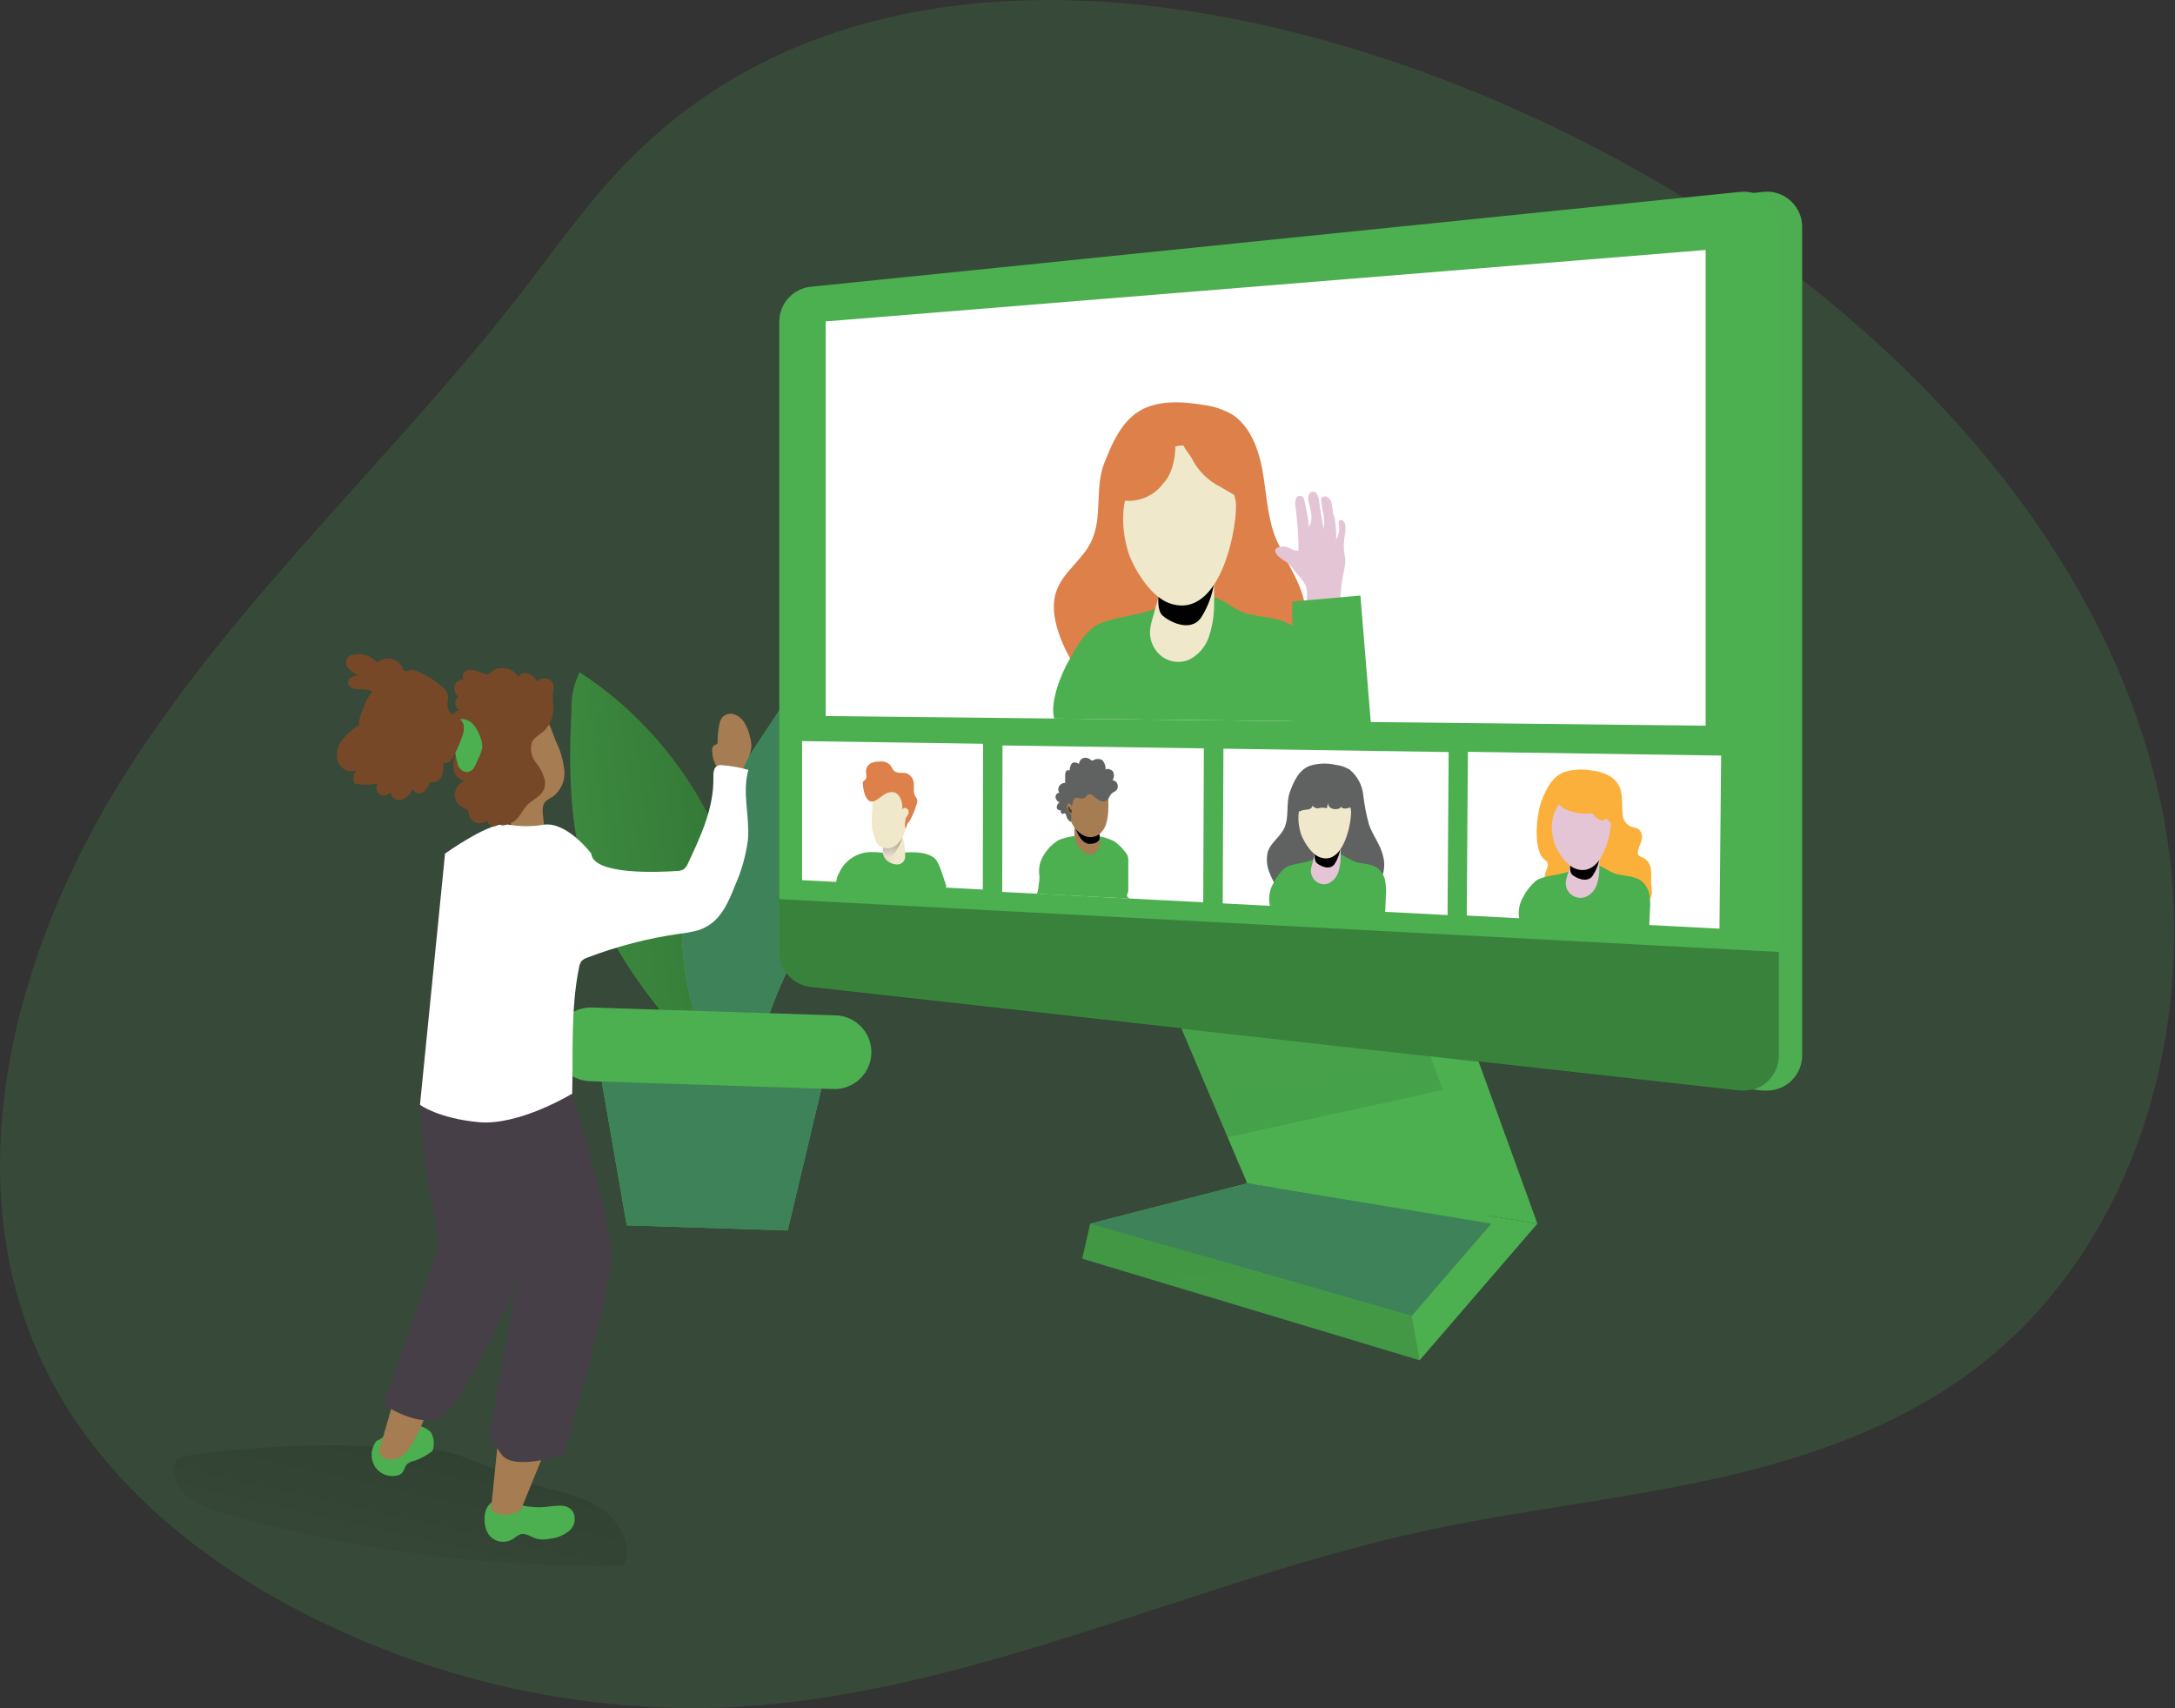 <svg width="503" height="395" viewBox="0 0 503 395" fill="none" xmlns="http://www.w3.org/2000/svg">
<rect x="0" y="0" width="503" height="395" fill="#333333" stroke="none"/>
<path opacity="0.18" d="M144.636 37.851C135.723 47.045 128.349 57.591 120.547 67.708C91.105 105.648 54.824 138.235 29.076 178.785C3.327 219.335 -10.685 271.983 9.898 315.303C23.776 344.558 51.452 365.288 81.148 378.202C106.555 389.406 134.039 395.128 161.806 394.998C219.834 394.315 273.633 365.984 330.429 353.792C355.602 348.439 381.418 346.151 406.31 339.593C423.948 334.963 441.212 328.07 455.826 317.244C496.363 287.347 510.696 230.255 498.732 181.315C486.767 132.374 452.36 91.315 412.065 61.07C343.812 9.68 214.36 -34.162 144.636 37.851Z" fill="#4CAF50"/>
<path d="M43.261 336.622C42.527 336.665 41.816 336.901 41.2 337.305C40.793 337.688 40.487 338.166 40.31 338.696C40.133 339.226 40.089 339.792 40.183 340.343C40.705 345.87 46.982 348.653 52.335 350.166C82.246 358.633 113.248 362.615 144.328 361.983C146.202 357.406 143.445 352.012 139.43 349.135C135.415 346.258 130.41 345.201 125.633 343.902C118.941 342.056 112.852 338.897 106.321 336.622C100.473 334.588 93.594 334.802 87.344 334.508C72.616 333.799 57.854 334.507 43.261 336.622Z" fill="url(#paint0_linear)"/>
<path d="M190.954 247.573L138.427 245.873L144.944 283.345L182.162 284.536L190.954 247.573Z" fill="#4CAF50"/>
<path d="M190.954 247.573L138.427 245.873L144.944 283.345L182.162 284.536L190.954 247.573Z" fill="#3D8258"/>
<path d="M134.038 155.459C132.744 158.097 132.106 161.007 132.177 163.944C131.522 177.206 131.629 190.709 135.603 203.423C141.438 222.052 155.022 237.081 168.217 251.467C167.227 249.875 170.158 241.444 170.559 239.423C171.322 235.408 172.192 231.567 173.022 227.633C174.36 221.436 173.022 214.906 171.469 208.79C168.087 194.955 161.484 182.116 152.198 171.318C146.923 165.201 140.809 159.862 134.038 155.459Z" fill="#4CAF50"/>
<path d="M134.038 155.459C132.744 158.097 132.106 161.007 132.177 163.944C131.522 177.206 131.629 190.709 135.603 203.423C141.438 222.052 155.022 237.081 168.217 251.467C167.227 249.875 170.158 241.444 170.559 239.423C171.322 235.408 172.192 231.567 173.022 227.633C174.36 221.436 173.022 214.906 171.469 208.79C168.087 194.955 161.484 182.116 152.198 171.318C146.923 165.201 140.809 159.862 134.038 155.459Z" fill="url(#paint1_linear)"/>
<path d="M192.868 200.385C197.324 190.482 201.834 180.431 203.507 169.698C205.18 158.965 203.695 147.282 197.124 138.637C188.639 151.484 180.163 164.332 171.696 177.179C166.798 184.607 161.82 192.181 159.411 200.76C155.209 215.775 158.943 238.887 168.953 251.066C174.667 246.194 177.344 235.006 180.422 228.154L192.868 200.385Z" fill="#4CAF50"/>
<path d="M192.868 200.385C197.324 190.482 201.834 180.431 203.507 169.698C205.18 158.965 203.695 147.282 197.124 138.637C188.639 151.484 180.163 164.332 171.696 177.179C166.798 184.607 161.82 192.181 159.411 200.76C155.209 215.775 158.943 238.887 168.953 251.066C174.667 246.194 177.344 235.006 180.422 228.154L192.868 200.385Z" fill="#3D8258"/>
<path d="M136.944 232.97C132.238 232.818 128.3 236.51 128.148 241.215C127.996 245.921 131.688 249.859 136.393 250.011L192.719 251.83C197.425 251.982 201.363 248.291 201.515 243.585C201.667 238.879 197.975 234.942 193.269 234.79L136.944 232.97Z" fill="#4CAF50"/>
<path d="M280.952 230.925L299.113 273.629L355.548 282.957L337.387 232.892L280.952 230.925Z" fill="#4CAF50"/>
<path d="M280.952 230.925L299.113 273.629L355.548 282.957L337.387 232.892L280.952 230.925Z" fill="url(#paint2_linear)"/>
<path d="M299.114 273.629L262.793 282.957L337.148 304.303L355.549 282.957L299.114 273.629Z" fill="url(#paint3_linear)"/>
<path d="M299.114 273.629L262.793 282.957L328.315 314.54L355.549 282.957L299.114 273.629Z" fill="#4CAF50"/>
<path d="M299.114 273.629L262.793 282.957L328.315 314.54L355.549 282.957L299.114 273.629Z" fill="url(#paint4_linear)"/>
<path d="M270.287 230.925L288.434 273.629L344.883 282.957L326.722 232.892L270.287 230.925Z" fill="#4CAF50"/>
<path d="M283.911 262.963L333.668 252.056L326.722 232.892L270.287 230.925L283.911 262.963Z" fill="url(#paint5_linear)"/>
<path d="M288.435 273.629L252.127 282.957L326.468 304.303L344.883 282.957L288.435 273.629Z" fill="#4CAF50"/>
<path d="M288.435 273.629L252.127 282.957L326.468 304.303L344.883 282.957L288.435 273.629Z" fill="#3D8258"/>
<path d="M326.468 304.303L328.314 314.541L250.279 291.054L252.126 282.957L326.468 304.303Z" fill="#4CAF50"/>
<path d="M326.468 304.303L328.314 314.541L250.279 291.054L252.126 282.957L326.468 304.303Z" fill="url(#paint6_linear)"/>
<path d="M416.775 52.505V244.16C416.744 246.312 415.862 248.365 414.322 249.869C412.783 251.373 410.711 252.208 408.558 252.19H407.729L192.854 228.302C190.875 228.079 189.045 227.14 187.711 225.66C186.377 224.181 185.631 222.264 185.614 220.272V74.399C185.627 72.395 186.381 70.467 187.729 68.984C189.078 67.502 190.927 66.571 192.921 66.37L407.809 44.368C408.872 44.259 409.947 44.36 410.971 44.666C411.995 44.973 412.949 45.477 413.778 46.152C414.607 46.827 415.295 47.659 415.802 48.599C416.309 49.54 416.627 50.572 416.735 51.635C416.762 51.916 416.775 52.211 416.775 52.505Z" fill="#4CAF50"/>
<path d="M416.775 52.505V244.16C416.744 246.312 415.862 248.365 414.322 249.869C412.783 251.373 410.711 252.208 408.558 252.19H407.729L192.854 228.302C190.875 228.079 189.045 227.14 187.711 225.66C186.377 224.181 185.631 222.264 185.614 220.272V74.399C185.627 72.395 186.381 70.467 187.729 68.984C189.078 67.502 190.927 66.571 192.921 66.37L407.809 44.368C408.872 44.259 409.947 44.36 410.971 44.666C411.995 44.973 412.949 45.477 413.778 46.152C414.607 46.827 415.295 47.659 415.802 48.599C416.309 49.54 416.627 50.572 416.735 51.635C416.762 51.916 416.775 52.211 416.775 52.505Z" fill="url(#paint7_linear)"/>
<path d="M411.381 52.505V244.16C411.349 246.312 410.467 248.365 408.928 249.869C407.388 251.373 405.316 252.208 403.164 252.19H402.334L187.46 228.235C185.48 228.012 183.651 227.073 182.317 225.593C180.983 224.114 180.237 222.197 180.22 220.205V74.332C180.233 72.328 180.986 70.4 182.335 68.918C183.684 67.435 185.533 66.504 187.527 66.303L402.414 44.368C403.478 44.259 404.552 44.36 405.576 44.666C406.6 44.973 407.554 45.477 408.383 46.152C409.212 46.827 409.9 47.659 410.407 48.599C410.915 49.54 411.232 50.572 411.341 51.635C411.367 51.916 411.381 52.211 411.381 52.505Z" fill="#4CAF50"/>
<path d="M190.953 165.576V74.319L394.452 57.805V167.811L190.953 165.576Z" fill="white"/>
<path d="M411.381 220.138V244.227C411.349 246.38 410.467 248.432 408.928 249.936C407.388 251.441 405.316 252.275 403.164 252.257H402.334L187.46 228.302C185.48 228.08 183.651 227.14 182.317 225.66C180.983 224.181 180.237 222.264 180.22 220.272V207.92L411.381 220.138Z" fill="url(#paint8_linear)"/>
<path d="M227.288 205.698L185.493 203.53V171.371L227.355 171.987L227.288 205.698Z" fill="white"/>
<path d="M194.084 201.804C194.762 200.308 195.877 199.053 197.281 198.203C198.686 197.353 200.314 196.947 201.953 197.04C203.051 197.04 204.162 197.227 205.246 197.28C208.431 197.387 213.275 196.277 216.046 198.378C217.21 199.248 218.173 202.995 218.722 204.494C218.788 204.636 218.822 204.792 218.822 204.949C218.822 205.106 218.788 205.261 218.722 205.404C218.548 205.645 218.294 205.618 218.066 205.605C212.325 205.23 206.664 205.029 201.07 204.668L193.335 204.226C193.408 203.374 193.664 202.548 194.084 201.804Z" fill="#4CAF50"/>
<path d="M204.992 198.9C205.243 199.138 205.533 199.332 205.848 199.475C206.45 199.8 207.135 199.94 207.816 199.877C208.174 199.813 208.505 199.646 208.769 199.396C209.033 199.147 209.218 198.825 209.301 198.471C209.368 198.059 209.368 197.639 209.301 197.227L209.167 195.741C209.142 195.012 208.993 194.292 208.726 193.613C208.623 193.365 208.472 193.138 208.282 192.948C208.092 192.757 207.866 192.606 207.618 192.503C207.369 192.4 207.103 192.347 206.834 192.347C206.564 192.347 206.298 192.4 206.049 192.503C205.417 192.882 204.942 193.476 204.711 194.175C204.135 195.781 203.654 197.508 204.992 198.9Z" fill="url(#paint9_linear)"/>
<path d="M208.725 193.613C208.725 193.613 207.387 198.043 205.58 197.963C203.774 197.883 204.242 195.741 204.242 195.741L208.725 193.613Z" fill="url(#paint10_linear)"/>
<path d="M201.673 191.553C201.834 192.329 202.141 193.051 202.342 193.814C202.424 194.164 202.54 194.505 202.69 194.831C202.928 195.271 203.304 195.619 203.761 195.822C204.209 196.039 204.701 196.153 205.199 196.153C205.698 196.153 206.19 196.039 206.638 195.822C207.284 195.436 207.847 194.927 208.294 194.323C208.742 193.718 209.066 193.032 209.248 192.302C209.906 190.804 210.356 189.224 210.586 187.605C210.586 186.895 209.89 186.012 209.676 185.343C209.439 184.645 209.056 184.006 208.552 183.469C208.182 182.953 207.73 182.5 207.213 182.131C206.595 181.81 205.895 181.681 205.203 181.762C204.511 181.843 203.859 182.13 203.332 182.586C202.933 182.865 202.592 183.22 202.329 183.63C201.811 184.778 201.617 186.046 201.767 187.297C201.582 188.708 201.55 190.135 201.673 191.553Z" fill="url(#paint11_linear)"/>
<path d="M200.146 184.045C199.823 183.227 199.625 182.365 199.558 181.489C199.491 181.284 199.491 181.064 199.558 180.86C199.678 180.565 199.973 180.485 200.16 180.244C200.561 179.762 200.254 178.906 200.267 178.25C200.286 177.877 200.404 177.516 200.609 177.203C200.814 176.89 201.097 176.638 201.431 176.47C202.046 176.202 202.716 176.083 203.385 176.122C203.829 176.038 204.286 176.063 204.718 176.196C205.149 176.329 205.542 176.566 205.861 176.885C206.209 177.3 206.383 177.889 206.758 178.223C207.52 179.013 208.698 178.544 209.675 178.826C210.116 179.006 210.502 179.3 210.791 179.679C211.081 180.058 211.263 180.507 211.321 180.98C211.455 182.011 211.12 183.175 211.616 184.031C211.801 184.283 211.963 184.552 212.097 184.834C212.165 185.183 212.137 185.544 212.017 185.878C211.651 187.183 211.134 188.44 210.478 189.625C210.383 189.856 210.225 190.055 210.023 190.201C209.809 190.321 209.461 191.753 209.34 191.539C209.226 190.705 209.295 189.855 209.541 189.05C209.759 188.796 209.94 188.512 210.077 188.207C210.171 187.963 210.174 187.694 210.086 187.448C209.997 187.202 209.823 186.996 209.595 186.869C209.422 186.791 209.226 186.783 209.049 186.849C208.871 186.914 208.726 187.046 208.645 187.217C208.872 185.584 208.136 183.63 206.798 183.202C205.983 183.069 205.149 183.256 204.469 183.724C202.97 184.714 201.324 186.654 200.146 184.045Z" fill="#DD8049"/>
<path d="M209.208 187.672C209.218 187.639 209.236 187.609 209.259 187.584C209.282 187.558 209.31 187.538 209.342 187.524C209.379 187.515 209.419 187.518 209.455 187.533C209.491 187.547 209.521 187.572 209.542 187.605C209.659 187.679 209.744 187.793 209.783 187.926C209.81 188.031 209.81 188.142 209.783 188.247C209.745 188.456 209.677 188.659 209.583 188.849C209.543 188.941 209.48 189.021 209.4 189.082C209.321 189.143 209.227 189.183 209.127 189.197C209.047 189.197 208.927 188.956 208.927 188.863C208.927 188.769 209.007 188.715 209.047 188.635C209.08 188.311 209.134 187.989 209.208 187.672Z" fill="url(#paint12_linear)"/>
<path d="M397.65 214.745L339.207 211.707L339.475 173.847L398.038 174.717L397.65 214.745Z" fill="white"/>
<path d="M334.766 211.6L282.773 208.897L282.934 173.124L335.02 173.901L334.766 211.6Z" fill="white"/>
<path d="M278.264 208.656L231.772 206.247L231.839 172.375L278.412 173.058L278.264 208.656Z" fill="white"/>
<path d="M302.9 177.086C304.825 176.482 306.877 176.404 308.842 176.858C309.992 176.981 311.101 177.351 312.094 177.942C313.885 179.405 315.025 181.517 315.266 183.817C315.531 186.137 315.979 188.433 316.604 190.683C317.488 193.212 319.281 195.393 319.87 198.016C320.386 199.958 320.112 202.024 319.109 203.764C318.106 205.505 316.455 206.777 314.517 207.304C313.924 207.433 313.316 207.483 312.71 207.451C311.171 207.371 309.672 206.755 308.146 206.688C304.988 206.528 301.977 208.709 298.939 207.879C296.45 207.197 294.697 204.641 293.706 202.071C292.984 200.502 292.796 198.739 293.171 197.053C293.84 194.845 296.008 193.613 296.985 191.526C298.23 188.916 297.32 185.744 298.323 183.081C299.233 180.632 300.384 178.036 302.9 177.086Z" fill="#606161"/>
<path d="M313.687 199.381C315.414 199.81 317.354 199.729 318.759 200.867C319.613 201.638 320.179 202.676 320.365 203.811C320.55 204.93 320.595 206.067 320.499 207.197L320.365 210.529C320.374 210.652 320.341 210.775 320.272 210.877C320.163 210.943 320.036 210.971 319.91 210.957L293.72 209.619C293.274 207.841 293.523 205.96 294.416 204.36C295.046 203.022 295.927 201.818 297.012 200.813C298.578 199.595 302.245 199.636 303.985 198.632C304.44 198.364 303.985 197.949 304.547 197.829C305.109 197.708 304.828 197.039 305.337 197.053C306.882 196.986 308.43 197.121 309.94 197.454C311.147 198.176 312.399 198.819 313.687 199.381Z" fill="#4CAF50"/>
<path d="M303.422 199.917C303.285 200.352 303.196 200.801 303.154 201.255C303.15 201.775 303.269 202.289 303.502 202.754C303.734 203.219 304.074 203.623 304.493 203.932C304.903 204.221 305.38 204.399 305.88 204.451C306.379 204.502 306.883 204.425 307.343 204.226C308.362 203.704 309.132 202.799 309.484 201.71C309.858 200.579 310.048 199.395 310.047 198.204C310.087 196.607 310.006 195.01 309.806 193.426C309.843 193.176 309.786 192.92 309.644 192.71C309.503 192.499 309.289 192.349 309.043 192.289H308.842C307.968 192.131 307.067 192.288 306.298 192.732C305.529 193.175 304.942 193.876 304.64 194.711C304.455 195.285 304.329 195.877 304.265 196.477C304.078 197.695 303.663 198.806 303.422 199.917Z" fill="url(#paint13_linear)"/>
<path d="M304.064 197.535C304.064 197.535 303.904 198.993 304.506 199.555C305.108 200.118 307.504 201.483 308.681 199.756C309.402 198.593 309.858 197.287 310.02 195.929L304.064 197.535Z" fill="url(#paint14_linear)"/>
<path d="M300.8 192.636C301.108 193.707 302.914 197.521 305.457 198.311C310.944 200.01 312.697 189.518 312.43 187.297C312.076 185.461 311.203 183.765 309.914 182.412C309.242 181.815 308.41 181.428 307.521 181.297C306.632 181.167 305.724 181.298 304.908 181.676C300.613 183.563 299.462 188.059 300.8 192.636Z" fill="url(#paint15_linear)"/>
<path d="M299.074 186.775C299.119 186.99 299.221 187.189 299.369 187.352C299.517 187.514 299.706 187.634 299.917 187.698C300.358 187.792 300.786 187.484 301.255 187.35C301.723 187.217 302.352 187.27 302.861 187.083C303.369 186.895 303.811 186.199 303.49 185.744C303.343 186.48 304.212 186.976 304.828 186.922C305.49 186.714 306.2 186.714 306.862 186.922L307.13 185.477C307.083 185.773 307.136 186.076 307.282 186.338C307.427 186.6 307.657 186.806 307.933 186.922C308.453 187.149 309.039 187.177 309.579 187.002C309.82 187.002 310.128 186.748 310.034 186.494C310.583 187.243 311.667 186.962 312.483 186.614C312.613 186.57 312.726 186.486 312.804 186.373C312.857 186.222 312.857 186.057 312.804 185.905C312.539 184.47 312.089 183.076 311.466 181.756C311.166 181.117 310.734 180.548 310.199 180.087C309.664 179.625 309.038 179.282 308.361 179.08C307.596 178.959 306.814 178.986 306.059 179.16C304.033 179.474 302.204 180.552 300.947 182.171C299.957 183.202 298.685 185.182 299.074 186.775Z" fill="#606161"/>
<path d="M361.866 178.491C364.042 177.863 366.34 177.78 368.557 178.25C369.841 178.386 371.084 178.782 372.21 179.414C375.851 181.689 374.887 184.768 375.262 188.26C375.28 188.832 375.446 189.389 375.744 189.876C376.042 190.364 376.462 190.767 376.961 191.044C377.657 191.365 378.5 191.365 379.089 191.86C379.384 192.181 379.588 192.574 379.682 193C379.776 193.425 379.756 193.868 379.625 194.283C379.424 195.126 378.996 195.889 378.822 196.732C378.724 197.062 378.758 197.416 378.915 197.722C379.17 198.11 379.678 198.204 380.106 198.391C380.596 198.674 381.007 199.074 381.304 199.555C381.601 200.036 381.773 200.584 381.806 201.148C381.953 202.272 381.806 203.396 381.873 204.507C381.98 205.211 382.033 205.923 382.033 206.635C381.85 207.69 381.305 208.648 380.491 209.344C379.678 210.04 378.647 210.431 377.577 210.449C375.427 210.451 373.304 209.966 371.367 209.031C369.451 208.088 367.333 207.629 365.198 207.692C362.976 207.947 360.621 209.325 358.667 208.107C358.12 207.711 357.677 207.186 357.379 206.58C357.08 205.973 356.935 205.303 356.954 204.628C357.007 203.296 357.287 201.983 357.784 200.747C357.972 200.359 358.01 199.916 357.891 199.502C357.702 199.19 357.446 198.925 357.141 198.726C354.331 196.33 355.428 187.712 356.646 184.794C357.73 182.238 359.042 179.495 361.866 178.491Z" fill="#FBB03B"/>
<path d="M373.937 202.138C375.864 202.607 378.059 202.526 379.638 203.744C380.585 204.547 381.224 205.654 381.445 206.876C381.635 208.061 381.68 209.266 381.578 210.462L381.418 213.995C381.43 214.125 381.391 214.255 381.311 214.357C381.192 214.434 381.05 214.467 380.909 214.45L351.467 213.005C351.222 212.072 351.164 211.099 351.297 210.144C351.431 209.188 351.752 208.268 352.243 207.438C352.967 206.01 353.963 204.737 355.174 203.691C356.941 202.352 361.049 202.446 363.017 201.389C363.525 201.121 363.017 200.68 363.646 200.559C364.275 200.439 363.967 199.716 364.529 199.729C366.266 199.657 368.006 199.801 369.708 200.158C371.207 200.653 372.344 201.75 373.937 202.138Z" fill="#4CAF50"/>
<path d="M362.387 202.687C362.229 203.159 362.13 203.649 362.093 204.146C362.08 204.719 362.213 205.287 362.48 205.795C362.747 206.303 363.139 206.735 363.618 207.05C364.087 207.354 364.623 207.541 365.18 207.595C365.737 207.649 366.298 207.567 366.817 207.358C367.379 207.096 367.883 206.725 368.299 206.265C368.716 205.805 369.035 205.267 369.239 204.681C369.654 203.489 369.867 202.236 369.868 200.974C369.924 199.284 369.839 197.592 369.614 195.915C369.657 195.641 369.592 195.36 369.432 195.133C369.272 194.906 369.03 194.75 368.757 194.697H368.543C367.579 194.523 366.584 194.683 365.723 195.15C364.862 195.617 364.186 196.364 363.806 197.267C363.597 197.87 363.453 198.494 363.377 199.127C363.136 200.332 362.722 201.509 362.387 202.687Z" fill="url(#paint16_linear)"/>
<path d="M363.124 200.171C363.124 200.171 362.937 201.697 363.619 202.299C364.302 202.901 366.978 204.36 368.303 202.54C369.119 201.334 369.658 199.963 369.882 198.525L363.124 200.171Z" fill="url(#paint17_linear)"/>
<path d="M359.47 194.965C359.804 196.103 361.825 200.144 364.676 200.987C370.845 202.807 372.839 191.7 372.558 189.344C372.153 187.372 371.17 185.564 369.734 184.152C368.966 183.506 368.031 183.09 367.037 182.951C366.043 182.811 365.03 182.954 364.114 183.362C359.282 185.356 357.984 190.107 359.47 194.965Z" fill="url(#paint18_linear)"/>
<path d="M244.846 194.242C246.795 193.465 248.894 193.132 250.988 193.265C253.294 193.052 255.613 193.492 257.68 194.537C258.6 195.181 259.417 195.962 260.102 196.852C260.358 197.138 260.574 197.458 260.744 197.802C260.907 198.229 260.971 198.686 260.932 199.14V205.484C260.961 205.9 260.892 206.317 260.731 206.702C260.209 207.746 262.069 207.813 260.731 207.746L239.733 206.688C240.055 206.688 240.416 203.182 240.403 202.834C240.203 201.688 240.267 200.512 240.59 199.395C241.376 197.24 242.879 195.422 244.846 194.242Z" fill="#4CAF50"/>
<path d="M250.133 196.678C250.429 196.986 250.788 197.226 251.185 197.383C251.582 197.54 252.008 197.61 252.435 197.588C252.968 197.427 253.438 197.103 253.779 196.661C254.12 196.22 254.314 195.683 254.335 195.126C254.482 194.002 254.255 192.824 254.335 191.686C254.429 190.971 254.429 190.247 254.335 189.532C254.137 188.785 253.651 188.148 252.984 187.759C252.316 187.37 251.522 187.262 250.775 187.457C250.152 187.615 249.6 187.978 249.209 188.488C248.232 189.706 248.527 191.164 248.473 192.703C248.454 193.446 248.591 194.183 248.877 194.869C249.163 195.554 249.591 196.17 250.133 196.678Z" fill="#A67C52"/>
<path d="M248.674 191.338C248.674 191.338 249.758 195.032 251.872 195.126C253.987 195.219 254.308 193.975 254.308 193.975L254.214 191.994L248.674 191.338Z" fill="url(#paint19_linear)"/>
<path d="M256.315 187.19C256.287 188.271 256.13 189.344 255.847 190.388C255.58 191.388 255.004 192.278 254.201 192.931C253.653 193.314 253.007 193.534 252.339 193.565C251.671 193.595 251.008 193.436 250.427 193.105C249.183 192.379 248.217 191.258 247.684 189.92C247.068 188.549 246.692 187.082 246.573 185.584C246.488 184.446 246.672 183.305 247.108 182.251C247.346 181.754 247.684 181.31 248.1 180.949C248.517 180.587 249.004 180.315 249.53 180.15C250.538 179.859 251.591 179.759 252.635 179.856C253.507 179.858 254.365 180.069 255.138 180.471C255.583 180.729 255.941 181.114 256.166 181.576C256.39 182.039 256.47 182.559 256.396 183.068C256.222 184.406 256.382 185.838 256.315 187.19Z" fill="#A67C52"/>
<path d="M247.938 186.413C247.67 186.239 247.523 185.811 247.228 185.771C247.13 185.772 247.035 185.803 246.956 185.86C246.877 185.918 246.817 185.999 246.787 186.092C246.733 186.298 246.733 186.515 246.787 186.721C246.854 187.219 247.068 187.685 247.402 188.059C247.555 188.193 247.679 188.357 247.764 188.541C247.79 188.692 247.79 188.846 247.764 188.996L247.643 190.067C247.399 189.942 247.184 189.766 247.014 189.551C246.843 189.337 246.72 189.088 246.653 188.822C246.572 188.595 246.506 188.153 246.238 188.086C245.97 188.019 245.81 188.394 245.502 188.086C245.393 187.975 245.321 187.834 245.294 187.681C245.268 187.528 245.289 187.37 245.355 187.23C245.06 187.591 244.458 187.23 244.391 186.748C244.379 186.509 244.431 186.272 244.541 186.06C244.652 185.848 244.817 185.67 245.02 185.543C244.776 185.442 244.563 185.279 244.401 185.07C244.239 184.861 244.134 184.614 244.097 184.352C244.097 183.79 244.525 183.215 244.993 183.375C244.83 183.13 244.743 182.841 244.743 182.546C244.743 182.25 244.83 181.962 244.993 181.716C245.147 181.504 245.348 181.331 245.58 181.21C245.813 181.089 246.07 181.024 246.332 181.02V179.401C246.317 179.042 246.385 178.684 246.532 178.357C246.72 178.076 247.148 177.955 247.349 178.25C247.416 177.487 247.576 176.59 248.192 176.336C248.426 176.29 248.667 176.296 248.898 176.354C249.13 176.411 249.345 176.52 249.53 176.671C249.545 176.355 249.655 176.052 249.846 175.801C250.037 175.55 250.301 175.363 250.601 175.265C250.89 175.198 251.192 175.203 251.479 175.28C251.766 175.357 252.03 175.504 252.247 175.707C252.31 175.764 252.382 175.809 252.461 175.841C252.557 175.868 252.659 175.868 252.755 175.841C253.076 175.634 253.447 175.518 253.828 175.504C254.21 175.49 254.588 175.578 254.923 175.761C255.202 176.084 255.414 176.461 255.545 176.868C255.676 177.275 255.724 177.704 255.686 178.129C255.686 177.781 256.155 177.755 256.462 177.848C256.818 177.926 257.141 178.114 257.386 178.384C257.549 178.701 257.626 179.056 257.61 179.413C257.593 179.77 257.484 180.116 257.292 180.418C257.623 180.451 257.93 180.607 258.153 180.854C258.376 181.102 258.498 181.423 258.497 181.756C258.59 182.974 257.546 182.974 256.984 183.616C256.596 184.045 256.422 184.7 255.994 185.075C255.733 185.245 255.429 185.335 255.117 185.335C254.806 185.335 254.502 185.245 254.241 185.075C253.698 184.726 253.18 184.342 252.688 183.924C252.451 183.722 252.143 183.621 251.832 183.643C251.417 183.737 251.176 184.245 250.801 184.486C250.63 184.577 250.442 184.632 250.249 184.648C250.056 184.664 249.861 184.641 249.677 184.58C249.222 184.459 248.7 184.339 248.339 184.821C248.126 185.328 247.99 185.865 247.938 186.413Z" fill="#606161"/>
<path opacity="0.5" d="M247.457 186.922C247.441 186.826 247.405 186.735 247.35 186.654C247.332 186.614 247.304 186.58 247.269 186.554C247.234 186.529 247.192 186.512 247.149 186.507C247.107 186.523 247.07 186.55 247.042 186.586C247.013 186.621 246.995 186.663 246.989 186.708C246.975 186.801 246.975 186.896 246.989 186.989C247.031 187.174 247.094 187.353 247.176 187.524C247.214 187.64 247.278 187.745 247.363 187.832C247.455 187.911 247.566 187.966 247.684 187.992H247.818C247.825 187.978 247.828 187.962 247.828 187.946C247.828 187.93 247.825 187.914 247.818 187.899C247.818 187.738 247.912 187.404 247.818 187.256C247.725 187.109 247.684 187.256 247.618 187.163C247.541 187.101 247.485 187.017 247.457 186.922Z" fill="url(#paint20_linear)"/>
<path d="M367.753 188.113C367.894 188.086 368.04 188.086 368.181 188.113C368.342 188.182 368.477 188.299 368.569 188.448C368.908 188.928 369.37 189.307 369.908 189.545C370.166 189.67 370.457 189.709 370.739 189.656C371.021 189.603 371.278 189.461 371.473 189.251C371.841 189.656 372.239 190.031 372.664 190.375C372.757 190.471 372.88 190.533 373.012 190.549C373.387 190.549 373.414 189.987 373.307 189.625L371.808 184.727C371.658 184.073 371.366 183.461 370.951 182.934C370.058 182.212 368.927 181.849 367.78 181.917C366.093 181.81 360.366 181.743 360.071 184.299C359.656 187.484 365.679 188.421 367.753 188.113Z" fill="#FBB03B"/>
<path d="M265.402 94.112C269.416 92.6 273.86 92.908 278.155 93.617C280.617 93.895 282.993 94.688 285.128 95.946C289.076 98.622 291.016 103.668 291.926 108.566C292.836 113.464 292.997 118.576 294.603 123.287C296.517 128.747 300.357 133.404 301.615 139.038C303.663 148.206 298.43 157.159 289.999 158.992C288.729 159.264 287.428 159.363 286.132 159.286C282.826 159.126 279.614 157.801 276.335 157.654C269.564 157.319 263.113 162.003 256.582 160.21C251.229 158.738 247.482 153.278 245.341 147.751C244.002 144.311 243.133 140.47 244.19 137.044C245.649 132.293 250.292 129.644 252.38 125.187C255.057 119.58 253.103 112.768 255.391 107.053C257.506 101.714 259.995 96.146 265.402 94.112Z" fill="#DD8049"/>
<path d="M288.556 141.956C292.25 142.893 296.412 142.692 299.436 145.168C301.282 146.812 302.502 149.043 302.889 151.484C303.263 153.883 303.358 156.317 303.17 158.738L302.889 165.898C302.914 166.157 302.837 166.416 302.675 166.62C302.567 166.701 302.443 166.758 302.312 166.788C302.18 166.818 302.044 166.82 301.912 166.794L243.777 166.152C242.827 162.271 245.276 156.115 247.176 152.769C248.769 149.959 250.254 147.135 252.757 145.154C256.129 142.478 263.985 142.598 267.719 140.444C268.696 139.895 267.826 138.998 268.923 138.744C270.021 138.49 269.539 137.044 270.61 137.071C273.674 137.192 277.515 136.911 280.513 137.914C283.511 138.918 285.518 141.18 288.556 141.956Z" fill="#4CAF50"/>
<path d="M266.514 143.107C266.21 144.072 266.016 145.069 265.939 146.078C265.919 147.219 266.175 148.348 266.685 149.368C267.195 150.389 267.945 151.271 268.869 151.94C269.755 152.547 270.78 152.922 271.849 153.03C272.917 153.138 273.996 152.974 274.985 152.555C276.068 152.01 277.031 151.257 277.822 150.338C278.612 149.419 279.212 148.354 279.589 147.202C280.392 144.781 280.794 142.245 280.78 139.694C280.883 136.265 280.717 132.833 280.285 129.43C280.37 128.891 280.247 128.34 279.942 127.887C279.636 127.435 279.171 127.116 278.639 126.994H278.237C276.358 126.659 274.421 127 272.768 127.955C271.115 128.91 269.853 130.418 269.204 132.213C268.827 133.449 268.563 134.717 268.414 136.001C267.919 138.343 267.143 140.711 266.514 143.107Z" fill="url(#paint21_linear)"/>
<path d="M267.904 138.008C267.904 138.008 267.556 141.113 268.841 142.331C270.126 143.548 275.265 146.479 277.794 142.772C279.377 140.281 280.404 137.479 280.805 134.555L267.904 138.008Z" fill="url(#paint22_linear)"/>
<path d="M260.839 127.449C261.494 129.751 265.362 137.928 270.809 139.614C282.612 143.267 286.36 120.771 285.797 115.993C285.064 112.052 283.204 108.408 280.444 105.501C279.011 104.217 277.231 103.384 275.327 103.106C273.423 102.827 271.479 103.116 269.738 103.935C260.491 108.03 258.028 117.666 260.839 127.449Z" fill="url(#paint23_linear)"/>
<path d="M309.993 138.262C310.067 136.309 310.308 134.366 310.716 132.454C310.944 131.579 311.079 130.681 311.117 129.778C311.117 128.868 310.877 127.971 310.796 127.101C310.738 126.044 310.801 124.985 310.984 123.943C311.155 123.12 311.2 122.276 311.117 121.44C311.037 120.972 310.596 119.968 309.94 120.249C309.565 120.41 309.578 120.932 309.619 121.346C309.833 122.524 309.619 123.739 309.016 124.772C309.037 123.763 308.996 122.753 308.896 121.748C308.873 121.235 308.81 120.725 308.709 120.222C308.683 120.001 308.642 119.782 308.588 119.566C308.494 119.34 308.413 119.107 308.347 118.871C308.227 118.402 308.227 117.92 308.146 117.452C308.113 117.244 308.069 117.039 308.013 116.836C308.009 116.44 307.9 116.052 307.698 115.711C307.496 115.371 307.208 115.089 306.862 114.896C306.633 114.785 306.371 114.76 306.125 114.827C305.879 114.893 305.666 115.046 305.523 115.257C305.51 115.31 305.51 115.365 305.523 115.418C305.593 116.588 305.777 117.749 306.072 118.884C306.17 119.468 306.215 120.059 306.206 120.65C306.233 120.953 306.233 121.258 306.206 121.56C306.144 121.824 306.108 122.093 306.099 122.363L305.229 117.211C305.068 116.261 305.068 113.437 303.462 113.718C303.22 113.786 303.004 113.926 302.844 114.12C302.684 114.313 302.587 114.552 302.566 114.802C302.514 115.311 302.564 115.825 302.713 116.314C303.101 118.014 303.81 120.209 302.713 121.828C302.484 119.76 302.127 117.709 301.642 115.685C301.593 115.352 301.438 115.042 301.201 114.802C300.949 114.657 300.649 114.617 300.368 114.693C300.087 114.768 299.847 114.952 299.702 115.204C299.697 115.248 299.697 115.293 299.702 115.337C299.493 115.935 299.456 116.58 299.595 117.198C300.058 120.55 300.295 123.931 300.304 127.315C299.421 127.516 298.605 126.833 297.748 126.539C297.348 126.406 296.925 126.355 296.505 126.387C296.084 126.419 295.674 126.534 295.299 126.726C295.174 126.779 295.063 126.861 294.978 126.967C294.925 127.083 294.897 127.208 294.897 127.335C294.897 127.462 294.925 127.588 294.978 127.703C295.634 129.162 297.454 129.684 298.524 130.875C298.845 131.236 299.1 131.651 299.381 132.039C300.373 133.033 301.237 134.148 301.95 135.358C302.33 136.469 302.4 137.663 302.151 138.811C302.061 139.087 302.034 139.379 302.074 139.667C302.113 139.954 302.217 140.229 302.378 140.47C302.56 140.641 302.781 140.765 303.021 140.832C304.171 141.204 305.401 141.257 306.579 140.986C307.757 140.715 308.84 140.13 309.712 139.293" fill="url(#paint24_linear)"/>
<path d="M298.859 167.437V139.105L314.611 137.713L317.047 167.41L298.859 167.437Z" fill="#4CAF50"/>
<path d="M269.028 111.764C267.931 113.259 266.437 114.417 264.714 115.105C262.992 115.794 261.111 115.985 259.286 115.659C259.185 115.645 259.088 115.609 259.002 115.553C258.917 115.498 258.845 115.424 258.791 115.337C258.764 115.223 258.764 115.104 258.791 114.989L260.129 106.532C260.249 105.239 260.636 103.986 261.266 102.851C262.068 101.797 263.098 100.937 264.278 100.335C265.524 99.492 266.94 98.93 268.426 98.689C270.889 98.462 271.906 101.727 271.812 103.654C271.745 106.25 270.942 109.85 269.028 111.764Z" fill="#DD8049"/>
<path d="M275.559 105.876C277.01 108.838 279.414 111.228 282.385 112.661L289.772 116.997C288.791 115.134 288.075 113.143 287.644 111.082C287.417 109.63 287.095 108.195 286.681 106.786C285.766 104.367 284.007 102.361 281.729 101.138C280.083 100.228 275.439 98.368 273.699 99.653C271.625 101.098 274.69 104.444 275.559 105.876Z" fill="#DD8049"/>
<path d="M87.091 333.169C86.432 333.986 86.035 334.983 85.954 336.03C85.873 337.076 86.111 338.122 86.636 339.031C87.18 339.915 87.995 340.6 88.96 340.983C89.924 341.367 90.987 341.428 91.989 341.159C92.336 341.07 92.657 340.901 92.926 340.664C93.501 340.115 93.582 339.178 94.117 338.589C94.683 338.137 95.356 337.838 96.071 337.72C97.337 337.267 98.528 336.627 99.604 335.819C99.798 335.721 99.959 335.569 100.068 335.382C100.177 335.194 100.23 334.979 100.22 334.762C100.477 333.583 100.296 332.351 99.711 331.296C99.386 330.909 98.991 330.586 98.547 330.346C97.701 329.822 96.731 329.531 95.736 329.503C94.97 329.557 94.216 329.729 93.501 330.011C91.465 330.596 89.555 331.554 87.867 332.835" fill="#4CAF50"/>
<path d="M91.051 323.788L87.639 335.538C87.639 335.538 88.281 338.496 91.894 337.251C95.508 336.007 98.586 326.746 98.586 326.746L91.051 323.788Z" fill="#A67C52"/>
<path d="M127.091 348.359C128.021 348.216 128.961 348.153 129.902 348.172C130.376 348.19 130.841 348.305 131.269 348.51C131.697 348.715 132.079 349.005 132.391 349.363C132.833 350.084 133.007 350.938 132.882 351.775C132.758 352.612 132.342 353.379 131.708 353.94C130.425 354.999 128.855 355.651 127.198 355.813C126.173 356.054 125.106 356.054 124.08 355.813C122.822 355.452 121.604 354.395 120.346 354.783C119.803 355.019 119.298 355.335 118.847 355.719C117.98 356.35 116.905 356.627 115.84 356.492C114.776 356.358 113.803 355.823 113.12 354.997C112.742 354.456 112.461 353.854 112.29 353.217C111.768 351.183 111.995 348.667 113.628 347.462C115.622 346.03 117.175 347.007 119.088 347.676C121.675 348.484 124.406 348.716 127.091 348.359Z" fill="#4CAF50"/>
<path d="M125.432 336.97L120.44 349.202C120.44 349.202 117.576 350.915 115.542 350.152L113.508 349.389L115.261 332.286L125.432 336.97Z" fill="#A67C52"/>
<path d="M164.724 173.981C164.657 173.432 164.63 172.776 165.058 172.455C165.487 172.134 165.714 172.214 165.888 171.933C165.982 171.743 166.01 171.526 165.968 171.318C165.951 170.203 166.054 169.091 166.276 167.999C166.329 167.257 166.573 166.543 166.986 165.924C167.336 165.539 167.791 165.264 168.294 165.133C168.798 165.003 169.329 165.022 169.823 165.188C170.836 165.548 171.686 166.261 172.218 167.196C172.744 168.117 173.136 169.108 173.383 170.14C173.605 170.861 173.735 171.608 173.771 172.361C173.771 174.677 172.205 176.59 171.455 178.758C171.389 179.004 171.27 179.232 171.107 179.428C170.928 179.563 170.718 179.651 170.496 179.684C170.274 179.717 170.047 179.693 169.836 179.615C168.482 179.366 167.219 178.755 166.183 177.848C165.3 176.745 164.79 175.392 164.724 173.981Z" fill="#A67C52"/>
<path d="M97.127 255.469C97.127 255.469 97.889 268.37 99.281 274.673C100.673 280.976 101.503 288.15 101.503 288.15L88.749 324.832C88.749 324.832 96.511 329.998 101.503 327.99C106.495 325.983 119.115 297.812 119.115 297.812L123.919 265.787L111.205 251.173L97.127 255.469Z" fill="#473F47"/>
<path d="M132.364 252.886C132.364 252.886 141.464 282.703 141.464 290.438C141.464 298.173 130.557 336.301 130.557 336.301C130.557 336.301 118.727 340.316 115.957 336.301L113.186 332.286L119.878 293.877C119.878 293.877 110.51 273.803 108.784 268.651C107.766 265.477 107.044 262.215 106.629 258.908L132.364 252.886Z" fill="#473F47"/>
<path d="M128.497 171.278C129.563 173.398 130.242 175.691 130.504 178.049C130.637 179.224 130.459 180.413 129.99 181.497C129.52 182.582 128.775 183.525 127.828 184.232C127.255 184.514 126.716 184.86 126.222 185.263C124.522 187.003 126.476 190.174 125.486 192.436C125.099 193.17 124.455 193.735 123.677 194.024C122.899 194.313 122.042 194.305 121.27 194.002C120.505 193.663 119.825 193.161 119.276 192.529C118.728 191.898 118.326 191.153 118.098 190.348C117.661 188.704 117.467 187.004 117.523 185.303L117.349 175.186C117.123 172.931 117.473 170.656 118.366 168.574C118.975 167.518 119.866 166.65 120.939 166.069C122.011 165.488 123.224 165.216 124.442 165.282C126.918 165.59 127.64 169.297 128.497 171.278Z" fill="#A67C52"/>
<path d="M161.58 215.08C160.093 215.486 158.575 215.772 157.043 215.936C149.78 216.978 142.657 218.827 135.804 221.45C135.332 221.599 134.897 221.85 134.533 222.186C134.198 222.653 133.982 223.195 133.904 223.765C131.977 233.2 132.566 243.277 132.325 252.899C129.925 254.303 127.429 255.538 124.857 256.593C120.655 258.319 115.342 259.912 110.711 259.484C101.344 258.627 97.128 255.469 97.128 255.469L102.923 197.387C102.923 197.387 113.91 189.478 117.644 190.696C120.331 191.164 123.08 191.164 125.767 190.696C131.201 189.973 136.741 197.387 136.741 197.387C137.143 202.433 152.8 201.683 156.507 201.402C157.061 201.412 157.609 201.283 158.1 201.028C158.568 200.639 158.927 200.137 159.144 199.569C162.088 193.319 165.099 186.775 164.979 179.856C164.979 178.785 164.979 177.447 166.009 177.032C166.382 176.917 166.777 176.894 167.16 176.965C169.164 177.113 171.147 177.472 173.075 178.036C171.576 183.242 173.423 188.742 172.968 194.202C172.493 197.838 171.492 201.386 169.997 204.735C168.552 208.428 166.866 212.416 163.306 214.317C162.753 214.619 162.176 214.875 161.58 215.08Z" fill="white"/>
<path d="M127.855 160.384C127.976 159.26 128.404 158.189 127.347 157.306C126.879 156.952 126.294 156.79 125.711 156.855C125.129 156.92 124.593 157.206 124.215 157.654C124.005 157.172 123.687 156.746 123.285 156.407C122.884 156.068 122.41 155.826 121.9 155.7C121.11 155.512 120.053 155.793 119.946 156.61C119.36 155.616 118.404 154.896 117.287 154.607C116.17 154.318 114.984 154.485 113.991 155.071C113.554 155.334 113.165 155.669 112.84 156.061L110.417 155.258C109.642 154.886 108.76 154.801 107.928 155.017C107.125 155.325 106.67 156.516 107.326 157.051C106.848 157.034 106.378 157.175 105.988 157.451C105.598 157.727 105.309 158.123 105.166 158.579C105.023 159.035 105.034 159.526 105.197 159.975C105.36 160.424 105.666 160.808 106.068 161.066C105.863 161.214 105.69 161.4 105.558 161.615C105.426 161.83 105.339 162.069 105.3 162.318C105.261 162.567 105.273 162.821 105.333 163.066C105.394 163.31 105.503 163.541 105.653 163.743C105.798 163.949 105.985 164.122 106.202 164.251C105.56 164.39 104.997 164.774 104.635 165.322C104.272 165.869 104.138 166.537 104.261 167.182C104.389 167.807 104.747 168.361 105.265 168.735C104.519 169.227 103.997 169.994 103.814 170.869C103.631 171.744 103.801 172.655 104.288 173.405C104.575 173.836 104.955 174.197 105.399 174.462C104.876 175.61 104.717 176.889 104.944 178.129C105.065 178.745 105.375 179.308 105.831 179.739C106.287 180.171 106.865 180.45 107.487 180.538C106.834 180.798 106.269 181.238 105.856 181.807C105.444 182.375 105.202 183.049 105.158 183.75C105.15 184.45 105.365 185.135 105.772 185.705C106.178 186.275 106.755 186.701 107.42 186.922C107.714 187.002 108.062 187.069 108.223 187.323C108.327 187.525 108.373 187.752 108.356 187.979C108.391 188.468 108.564 188.938 108.854 189.333C109.144 189.728 109.541 190.033 109.997 190.212C110.454 190.391 110.952 190.438 111.433 190.346C111.915 190.254 112.361 190.027 112.719 189.692C112.736 190.046 112.882 190.381 113.129 190.634C113.377 190.888 113.709 191.041 114.062 191.066C114.415 191.091 114.765 190.985 115.046 190.769C115.326 190.553 115.517 190.241 115.583 189.893C115.155 191.9 118.487 190.201 118.956 189.893C120.294 188.876 120.856 187.216 122.034 186.052C123.787 184.379 126.276 183.777 126.048 180.699C125.726 179.091 125.003 177.591 123.947 176.336C123.422 175.701 123.059 174.947 122.891 174.14C122.723 173.333 122.755 172.498 122.984 171.706C123.546 170.474 124.857 169.859 125.834 169.029C126.565 168.271 127.134 167.373 127.507 166.388C127.88 165.403 128.048 164.353 128.002 163.301C127.88 162.334 127.83 161.359 127.855 160.384Z" fill="#774828"/>
<path d="M106.936 166.259C107.457 166.302 107.965 166.452 108.425 166.701C108.886 166.95 109.29 167.292 109.612 167.704C110.229 168.515 110.712 169.418 111.044 170.381C111.403 171.174 111.569 172.041 111.526 172.91C111.325 173.876 110.978 174.806 110.495 175.667C110.265 176.285 109.988 176.885 109.666 177.46C109.503 177.751 109.274 178 108.997 178.185C108.72 178.371 108.404 178.49 108.073 178.531C107.598 178.525 107.136 178.371 106.752 178.09C106.369 177.809 106.082 177.416 105.932 176.965C105.669 176.087 105.459 175.193 105.303 174.289C105.02 173.548 104.809 172.782 104.674 172C104.7 171.189 104.808 170.382 104.995 169.591C105.102 168.922 104.741 167.611 104.995 167.062C105.249 166.513 106.28 166.259 106.936 166.259Z" fill="#4CAF50"/>
<path d="M90.878 152.475C90.263 152.266 89.604 152.223 88.968 152.35C88.331 152.476 87.739 152.769 87.251 153.197C86.553 152.398 85.646 151.809 84.632 151.497C83.618 151.185 82.536 151.162 81.51 151.431C81.145 151.498 80.803 151.659 80.52 151.899C80.209 152.263 80.038 152.726 80.038 153.204C80.038 153.683 80.209 154.145 80.52 154.509C81.153 155.23 81.952 155.785 82.848 156.128C82.247 156.197 81.668 156.394 81.149 156.704C80.887 156.859 80.686 157.099 80.579 157.383C80.472 157.668 80.465 157.98 80.56 158.269C80.705 158.593 80.961 158.854 81.282 159.006C82.835 159.795 84.655 159.006 86.154 159.996C85.177 160.384 82.393 167.035 83.183 167.571C81.658 168.496 80.301 169.673 79.168 171.05C78.597 171.743 78.205 172.565 78.028 173.445C77.85 174.325 77.892 175.236 78.151 176.095C78.299 176.513 78.528 176.897 78.825 177.226C79.122 177.555 79.481 177.822 79.881 178.012C80.281 178.202 80.715 178.312 81.158 178.334C81.6 178.357 82.043 178.292 82.46 178.143C82.113 178.556 81.884 179.055 81.797 179.587C81.71 180.119 81.768 180.665 81.965 181.167C83.732 181.516 85.551 181.516 87.318 181.167C87.062 181.595 86.984 182.106 87.099 182.591C87.214 183.075 87.513 183.496 87.934 183.764C88.376 183.995 88.891 184.042 89.368 183.894C89.844 183.746 90.243 183.415 90.476 182.974C90.008 184.179 91.627 185.343 92.872 184.995C94.068 184.469 95.023 183.514 95.549 182.318C95.549 183.309 96.967 183.737 97.81 183.242C98.596 182.642 99.153 181.792 99.389 180.833C99.935 180.988 100.518 180.937 101.029 180.69C101.54 180.444 101.942 180.018 102.16 179.495C102.548 178.429 102.667 177.285 102.508 176.162C103.07 176.952 104.247 176.069 104.716 175.226C105.568 173.671 106.284 172.046 106.857 170.368C107.205 169.554 107.338 168.665 107.245 167.785C106.87 165.603 104.421 165.75 103.725 164.198C102.829 162.191 104.769 161.026 102.387 158.925C100.606 157.334 98.564 156.062 96.351 155.165C95.88 154.913 95.338 154.828 94.812 154.924C94.397 155.044 93.969 155.379 93.581 155.205C93.193 155.031 93.193 154.736 93.086 154.455C92.882 153.986 92.579 153.566 92.198 153.224C91.817 152.882 91.367 152.627 90.878 152.475Z" fill="#774828"/>
<defs>
<linearGradient id="paint0_linear" x1="115.368" y1="248.483" x2="88.174" y2="368.902" gradientUnits="userSpaceOnUse">
<stop offset="0.01"/>
<stop offset="0.08" stop-opacity="0.69"/>
<stop offset="0.21" stop-opacity="0.32"/>
<stop offset="1" stop-opacity="0"/>
</linearGradient>
<linearGradient id="paint1_linear" x1="210.379" y1="195.456" x2="58.325" y2="215.988" gradientUnits="userSpaceOnUse">
<stop offset="0.01"/>
<stop offset="0.13" stop-opacity="0.69"/>
<stop offset="0.25" stop-opacity="0.32"/>
<stop offset="1" stop-opacity="0"/>
</linearGradient>
<linearGradient id="paint2_linear" x1="23052.1" y1="-7327.8" x2="10912.4" y2="1911.5" gradientUnits="userSpaceOnUse">
<stop offset="0.01"/>
<stop offset="0.08" stop-opacity="0.69"/>
<stop offset="0.21" stop-opacity="0.32"/>
<stop offset="1" stop-opacity="0"/>
</linearGradient>
<linearGradient id="paint3_linear" x1="29355.8" y1="-3806.56" x2="22691.6" y2="6891.83" gradientUnits="userSpaceOnUse">
<stop offset="0.01"/>
<stop offset="0.08" stop-opacity="0.69"/>
<stop offset="0.21" stop-opacity="0.32"/>
<stop offset="1" stop-opacity="0"/>
</linearGradient>
<linearGradient id="paint4_linear" x1="29435.5" y1="-5056.25" x2="19700.3" y2="6661.38" gradientUnits="userSpaceOnUse">
<stop offset="0.01"/>
<stop offset="0.08" stop-opacity="0.69"/>
<stop offset="0.21" stop-opacity="0.32"/>
<stop offset="1" stop-opacity="0"/>
</linearGradient>
<linearGradient id="paint5_linear" x1="14618.2" y1="-4732.91" x2="15131.9" y2="-1984.29" gradientUnits="userSpaceOnUse">
<stop offset="0.01"/>
<stop offset="0.08" stop-opacity="0.69"/>
<stop offset="0.21" stop-opacity="0.32"/>
<stop offset="1" stop-opacity="0"/>
</linearGradient>
<linearGradient id="paint6_linear" x1="16788.2" y1="-3839.06" x2="17163.9" y2="-1156.57" gradientUnits="userSpaceOnUse">
<stop offset="0.01"/>
<stop offset="0.08" stop-opacity="0.69"/>
<stop offset="0.21" stop-opacity="0.32"/>
<stop offset="1" stop-opacity="0"/>
</linearGradient>
<linearGradient id="paint7_linear" x1="91108.2" y1="50663.5" x2="-5842.73" y2="12040.2" gradientUnits="userSpaceOnUse">
<stop offset="0.01"/>
<stop offset="0.08" stop-opacity="0.69"/>
<stop offset="0.21" stop-opacity="0.32"/>
<stop offset="1" stop-opacity="0"/>
</linearGradient>
<linearGradient id="paint8_linear" x1="33950.6" y1="12075.3" x2="36517.4" y2="-7661.73" gradientUnits="userSpaceOnUse">
<stop offset="0.01"/>
<stop offset="0.08" stop-opacity="0.69"/>
<stop offset="0.21" stop-opacity="0.32"/>
<stop offset="1" stop-opacity="0"/>
</linearGradient>
<linearGradient id="paint9_linear" x1="202.242" y1="194.724" x2="207.626" y2="196.239" gradientUnits="userSpaceOnUse">
<stop stop-color="#E3C5D5"/>
<stop offset="0.42" stop-color="#E8D3CF"/>
<stop offset="1" stop-color="#EFE8CB"/>
</linearGradient>
<linearGradient id="paint10_linear" x1="205.838" y1="198.167" x2="208.666" y2="183.436" gradientUnits="userSpaceOnUse">
<stop stop-color="#010101" stop-opacity="0"/>
<stop offset="0.95" stop-color="#010101"/>
</linearGradient>
<linearGradient id="paint11_linear" x1="-253.274" y1="8128.59" x2="-192.554" y2="8128.59" gradientUnits="userSpaceOnUse">
<stop stop-color="#E3C5D5"/>
<stop offset="0.42" stop-color="#E8D3CF"/>
<stop offset="1" stop-color="#EFE8CB"/>
</linearGradient>
<linearGradient id="paint12_linear" x1="137.819" y1="1175.03" x2="136.324" y2="1174.94" gradientUnits="userSpaceOnUse">
<stop stop-color="#010101" stop-opacity="0"/>
<stop offset="0.95" stop-color="#010101"/>
</linearGradient>
<linearGradient id="paint13_linear" x1="558.282" y1="6941.85" x2="594.115" y2="6941.85" gradientUnits="userSpaceOnUse">
<stop stop-color="#E3C5D5"/>
<stop offset="0.42" stop-color="#E8D3CF"/>
<stop offset="1" stop-color="#EFE8CB"/>
</linearGradient>
<linearGradient id="paint14_linear" x1="243.998" y1="2982.29" x2="277.2" y2="2923.81" gradientUnits="userSpaceOnUse">
<stop stop-color="#010101" stop-opacity="0"/>
<stop offset="0.95" stop-color="#010101"/>
</linearGradient>
<linearGradient id="paint15_linear" x1="-913.605" y1="6063.43" x2="-804.298" y2="6081.09" gradientUnits="userSpaceOnUse">
<stop stop-color="#E3C5D5"/>
<stop offset="0.42" stop-color="#E8D3CF"/>
<stop offset="1" stop-color="#EFE8CB"/>
</linearGradient>
<linearGradient id="paint16_linear" x1="951.508" y1="7412.76" x2="997.001" y2="7412.76" gradientUnits="userSpaceOnUse">
<stop stop-color="#E3C5D5"/>
<stop offset="0.42" stop-color="#E8D3CF"/>
<stop offset="1" stop-color="#EFE8CB"/>
</linearGradient>
<linearGradient id="paint17_linear" x1="593.278" y1="3127.43" x2="629.736" y2="3058" gradientUnits="userSpaceOnUse">
<stop stop-color="#010101" stop-opacity="0"/>
<stop offset="0.95" stop-color="#010101"/>
</linearGradient>
<linearGradient id="paint18_linear" x1="-389.092" y1="6427.72" x2="-251.275" y2="6449.99" gradientUnits="userSpaceOnUse">
<stop stop-color="#E3C5D5"/>
<stop offset="0.42" stop-color="#E8D3CF"/>
<stop offset="1" stop-color="#EFE8CB"/>
</linearGradient>
<linearGradient id="paint19_linear" x1="-32.583" y1="2441.43" x2="-33.042" y2="2405.7" gradientUnits="userSpaceOnUse">
<stop stop-color="#010101" stop-opacity="0"/>
<stop offset="0.95" stop-color="#010101"/>
</linearGradient>
<linearGradient id="paint20_linear" x1="200.061" y1="1059.34" x2="200.965" y2="1059.04" gradientUnits="userSpaceOnUse">
<stop stop-color="#010101" stop-opacity="0"/>
<stop offset="0.95" stop-color="#010101"/>
</linearGradient>
<linearGradient id="paint21_linear" x1="11.382" y1="14042.1" x2="177.063" y2="14042.1" gradientUnits="userSpaceOnUse">
<stop stop-color="#E3C5D5"/>
<stop offset="0.42" stop-color="#E8D3CF"/>
<stop offset="1" stop-color="#EFE8CB"/>
</linearGradient>
<linearGradient id="paint22_linear" x1="-194.368" y1="5694.19" x2="-41.996" y2="5423.54" gradientUnits="userSpaceOnUse">
<stop stop-color="#010101" stop-opacity="0"/>
<stop offset="0.95" stop-color="#010101"/>
</linearGradient>
<linearGradient id="paint23_linear" x1="-3524.68" y1="11052.1" x2="-3022.19" y2="11133.3" gradientUnits="userSpaceOnUse">
<stop stop-color="#E3C5D5"/>
<stop offset="0.42" stop-color="#E8D3CF"/>
<stop offset="1" stop-color="#EFE8CB"/>
</linearGradient>
<linearGradient id="paint24_linear" x1="3503.63" y1="-4261.16" x2="3457.3" y2="-4988.8" gradientUnits="userSpaceOnUse">
<stop stop-color="#E3C5D5"/>
<stop offset="0.42" stop-color="#E8D3CF"/>
<stop offset="1" stop-color="#EFE8CB"/>
</linearGradient>
</defs>
</svg>
